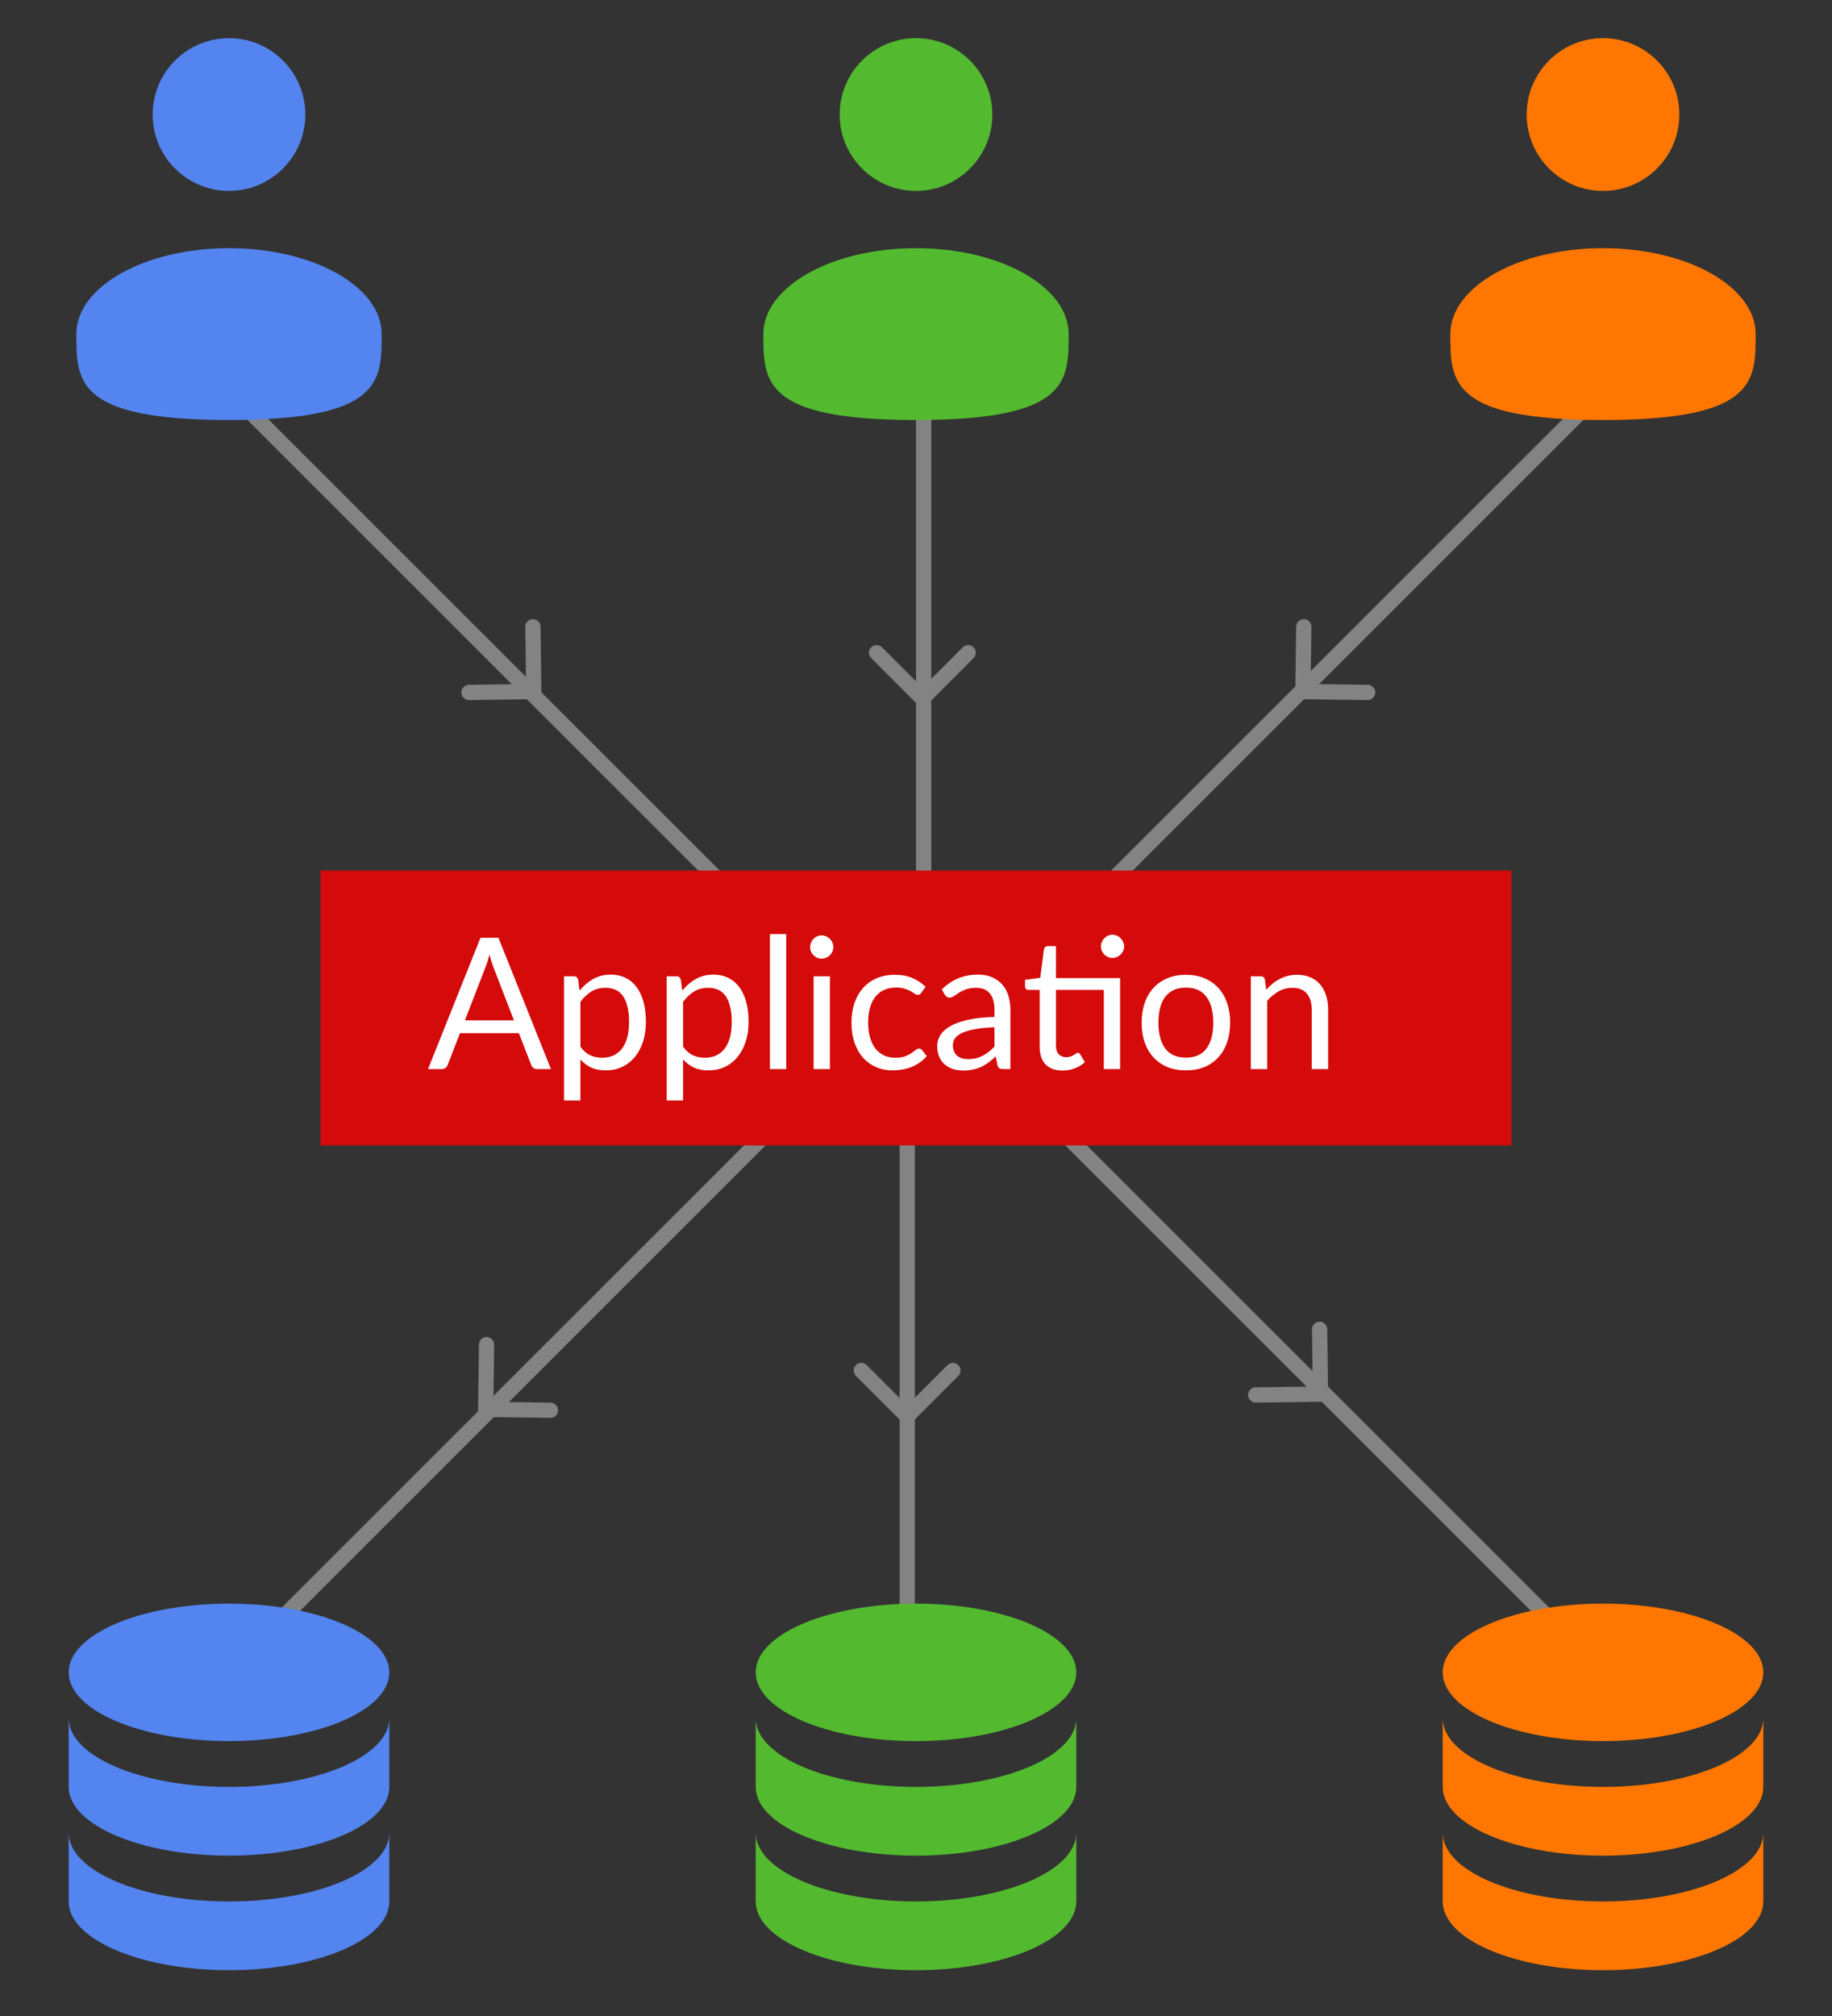 <svg width="120" height="132" viewBox="0 0 120 132" fill="none" xmlns="http://www.w3.org/2000/svg">
<rect x="0" y="0" width="120" height="132" fill="#333333" stroke="none"/>
<g opacity="0.48">
<rect x="60" y="23" width="1" height="40" fill="#D9D9D9"/>
<rect x="104.293" y="25.508" width="1" height="50" transform="rotate(45.016 104.293 25.508)" fill="#D9D9D9"/>
<rect x="14.926" y="26.217" width="1" height="50" transform="rotate(-45.02 14.926 26.217)" fill="#D9D9D9"/>
<path d="M30.721 45.338L34.963 45.282L34.907 41.039" stroke="#D9D9D9" stroke-linecap="round" stroke-linejoin="round"/>
<path d="M85.4 41.04L85.344 45.282L89.586 45.338" stroke="#D9D9D9" stroke-linecap="round" stroke-linejoin="round"/>
<path d="M57.418 42.735L60.418 45.735L63.418 42.735" stroke="#D9D9D9" stroke-linecap="round" stroke-linejoin="round"/>
</g>
<g opacity="0.48">
<rect x="59.926" y="112" width="1" height="40" transform="rotate(-180 59.926 112)" fill="#D9D9D9"/>
<rect x="15.633" y="109.492" width="1" height="50" transform="rotate(-134.984 15.633 109.492)" fill="#D9D9D9"/>
<rect x="105" y="108.783" width="1" height="50" transform="rotate(134.98 105 108.783)" fill="#D9D9D9"/>
<path d="M31.87 88.04L31.814 92.282L36.056 92.338" stroke="#D9D9D9" stroke-linecap="round" stroke-linejoin="round"/>
<path d="M82.251 91.338L86.493 91.282L86.437 87.04" stroke="#D9D9D9" stroke-linecap="round" stroke-linejoin="round"/>
<path d="M56.418 89.735L59.418 92.735L62.418 89.735" stroke="#D9D9D9" stroke-linecap="round" stroke-linejoin="round"/>
</g>
<path d="M15 12.5C17.761 12.5 20 10.261 20 7.5C20 4.739 17.761 2.5 15 2.5C12.239 2.5 10 4.739 10 7.5C10 10.261 12.239 12.5 15 12.5Z" fill="#5484EF"/>
<path d="M25 21.875C25 24.981 25 27.5 15 27.5C5 27.5 5 24.981 5 21.875C5 18.769 9.477 16.25 15 16.25C20.523 16.25 25 18.769 25 21.875Z" fill="#5484EF"/>
<path d="M105 12.5C107.761 12.5 110 10.261 110 7.5C110 4.739 107.761 2.5 105 2.5C102.239 2.5 100 4.739 100 7.5C100 10.261 102.239 12.5 105 12.5Z" fill="#FF7700"/>
<path d="M115 21.875C115 24.981 115 27.5 105 27.5C95 27.5 95 24.981 95 21.875C95 18.769 99.478 16.25 105 16.25C110.522 16.25 115 18.769 115 21.875Z" fill="#FF7700"/>
<path d="M60 12.5C62.761 12.5 65 10.261 65 7.5C65 4.739 62.761 2.5 60 2.5C57.239 2.5 55 4.739 55 7.5C55 10.261 57.239 12.5 60 12.5Z" fill="#53BA2F"/>
<path d="M70 21.875C70 24.981 70 27.5 60 27.5C50 27.5 50 24.981 50 21.875C50 18.769 54.477 16.25 60 16.25C65.522 16.25 70 18.769 70 21.875Z" fill="#53BA2F"/>
<path d="M4.5 120V124.5C4.5 126.985 9.201 129 15 129C20.799 129 25.5 126.985 25.5 124.5V120C25.5 122.485 20.799 124.5 15 124.5C9.201 124.5 4.5 122.485 4.5 120Z" fill="#5484EF"/>
<path d="M4.5 112.5V117C4.5 119.485 9.201 121.5 15 121.5C20.799 121.5 25.5 119.485 25.5 117V112.5C25.5 114.985 20.799 117 15 117C9.201 117 4.5 114.985 4.5 112.5Z" fill="#5484EF"/>
<path d="M25.5 109.5C25.5 111.985 20.799 114 15 114C9.201 114 4.5 111.985 4.5 109.5C4.5 107.015 9.201 105 15 105C20.799 105 25.5 107.015 25.5 109.5Z" fill="#5484EF"/>
<path d="M94.5 120V124.5C94.5 126.985 99.201 129 105 129C110.799 129 115.5 126.985 115.5 124.5V120C115.5 122.485 110.799 124.5 105 124.5C99.201 124.5 94.5 122.485 94.5 120Z" fill="#FF7700"/>
<path d="M94.5 112.5V117C94.5 119.485 99.201 121.5 105 121.5C110.799 121.5 115.5 119.485 115.5 117V112.5C115.5 114.985 110.799 117 105 117C99.201 117 94.5 114.985 94.5 112.5Z" fill="#FF7700"/>
<path d="M115.5 109.5C115.5 111.985 110.799 114 105 114C99.201 114 94.5 111.985 94.5 109.5C94.5 107.015 99.201 105 105 105C110.799 105 115.5 107.015 115.5 109.5Z" fill="#FF7700"/>
<path d="M49.5 120V124.5C49.5 126.985 54.201 129 60 129C65.799 129 70.5 126.985 70.5 124.5V120C70.5 122.485 65.799 124.5 60 124.5C54.201 124.5 49.5 122.485 49.5 120Z" fill="#53BA2F"/>
<path d="M49.5 112.5V117C49.5 119.485 54.201 121.5 60 121.5C65.799 121.5 70.5 119.485 70.5 117V112.5C70.5 114.985 65.799 117 60 117C54.201 117 49.5 114.985 49.5 112.5Z" fill="#53BA2F"/>
<path d="M70.5 109.5C70.5 111.985 65.799 114 60 114C54.201 114 49.5 111.985 49.5 109.5C49.5 107.015 54.201 105 60 105C65.799 105 70.5 107.015 70.5 109.5Z" fill="#53BA2F"/>
<rect x="21" y="57" width="78" height="18" fill="#D50A0A"/>
<path d="M33.664 66.808L32.314 63.31C32.274 63.206 32.232 63.086 32.188 62.95C32.144 62.81 32.102 62.662 32.062 62.506C31.978 62.83 31.892 63.1 31.804 63.316L30.454 66.808H33.664ZM36.088 70H35.188C35.084 70 35 69.974 34.936 69.922C34.872 69.87 34.824 69.804 34.792 69.724L33.988 67.648H30.13L29.326 69.724C29.302 69.796 29.256 69.86 29.188 69.916C29.12 69.972 29.036 70 28.936 70H28.036L31.474 61.402H32.65L36.088 70ZM38.018 68.536C38.214 68.8 38.428 68.986 38.66 69.094C38.892 69.202 39.152 69.256 39.44 69.256C40.008 69.256 40.444 69.054 40.748 68.65C41.052 68.246 41.204 67.67 41.204 66.922C41.204 66.526 41.168 66.186 41.096 65.902C41.028 65.618 40.928 65.386 40.796 65.206C40.664 65.022 40.502 64.888 40.31 64.804C40.118 64.72 39.9 64.678 39.656 64.678C39.308 64.678 39.002 64.758 38.738 64.918C38.478 65.078 38.238 65.304 38.018 65.596V68.536ZM37.964 64.864C38.22 64.548 38.516 64.294 38.852 64.102C39.188 63.91 39.572 63.814 40.004 63.814C40.356 63.814 40.674 63.882 40.958 64.018C41.242 64.15 41.484 64.348 41.684 64.612C41.884 64.872 42.038 65.196 42.146 65.584C42.254 65.972 42.308 66.418 42.308 66.922C42.308 67.37 42.248 67.788 42.128 68.176C42.008 68.56 41.834 68.894 41.606 69.178C41.382 69.458 41.106 69.68 40.778 69.844C40.454 70.004 40.088 70.084 39.68 70.084C39.308 70.084 38.988 70.022 38.72 69.898C38.456 69.77 38.222 69.594 38.018 69.37V72.058H36.944V63.922H37.586C37.738 63.922 37.832 63.996 37.868 64.144L37.964 64.864ZM44.744 68.536C44.94 68.8 45.154 68.986 45.386 69.094C45.618 69.202 45.878 69.256 46.166 69.256C46.734 69.256 47.17 69.054 47.474 68.65C47.778 68.246 47.93 67.67 47.93 66.922C47.93 66.526 47.894 66.186 47.822 65.902C47.754 65.618 47.654 65.386 47.522 65.206C47.39 65.022 47.228 64.888 47.036 64.804C46.844 64.72 46.626 64.678 46.382 64.678C46.034 64.678 45.728 64.758 45.464 64.918C45.204 65.078 44.964 65.304 44.744 65.596V68.536ZM44.69 64.864C44.946 64.548 45.242 64.294 45.578 64.102C45.914 63.91 46.298 63.814 46.73 63.814C47.082 63.814 47.4 63.882 47.684 64.018C47.968 64.15 48.21 64.348 48.41 64.612C48.61 64.872 48.764 65.196 48.872 65.584C48.98 65.972 49.034 66.418 49.034 66.922C49.034 67.37 48.974 67.788 48.854 68.176C48.734 68.56 48.56 68.894 48.332 69.178C48.108 69.458 47.832 69.68 47.504 69.844C47.18 70.004 46.814 70.084 46.406 70.084C46.034 70.084 45.714 70.022 45.446 69.898C45.182 69.77 44.948 69.594 44.744 69.37V72.058H43.67V63.922H44.312C44.464 63.922 44.558 63.996 44.594 64.144L44.69 64.864ZM51.501 61.162V70H50.433V61.162H51.501ZM54.361 63.922V70H53.293V63.922H54.361ZM54.589 62.014C54.589 62.118 54.567 62.216 54.523 62.308C54.483 62.396 54.427 62.476 54.355 62.548C54.287 62.616 54.205 62.67 54.109 62.71C54.017 62.75 53.919 62.77 53.815 62.77C53.711 62.77 53.613 62.75 53.521 62.71C53.433 62.67 53.355 62.616 53.287 62.548C53.219 62.476 53.165 62.396 53.125 62.308C53.085 62.216 53.065 62.118 53.065 62.014C53.065 61.91 53.085 61.812 53.125 61.72C53.165 61.624 53.219 61.542 53.287 61.474C53.355 61.402 53.433 61.346 53.521 61.306C53.613 61.266 53.711 61.246 53.815 61.246C53.919 61.246 54.017 61.266 54.109 61.306C54.205 61.346 54.287 61.402 54.355 61.474C54.427 61.542 54.483 61.624 54.523 61.72C54.567 61.812 54.589 61.91 54.589 62.014ZM60.346 65.002C60.313 65.046 60.282 65.08 60.249 65.104C60.218 65.128 60.173 65.14 60.117 65.14C60.057 65.14 59.992 65.116 59.919 65.068C59.847 65.016 59.758 64.96 59.65 64.9C59.545 64.84 59.416 64.786 59.26 64.738C59.108 64.686 58.919 64.66 58.696 64.66C58.395 64.66 58.132 64.714 57.904 64.822C57.675 64.926 57.483 65.078 57.328 65.278C57.175 65.478 57.059 65.72 56.98 66.004C56.904 66.288 56.865 66.606 56.865 66.958C56.865 67.326 56.907 67.654 56.992 67.942C57.075 68.226 57.194 68.466 57.346 68.662C57.502 68.854 57.688 69.002 57.904 69.106C58.123 69.206 58.37 69.256 58.642 69.256C58.901 69.256 59.115 69.226 59.283 69.166C59.452 69.102 59.59 69.032 59.697 68.956C59.809 68.88 59.901 68.812 59.974 68.752C60.05 68.688 60.123 68.656 60.196 68.656C60.283 68.656 60.352 68.69 60.4 68.758L60.7 69.148C60.568 69.312 60.417 69.452 60.249 69.568C60.081 69.684 59.9 69.782 59.703 69.862C59.511 69.938 59.309 69.994 59.097 70.03C58.886 70.066 58.669 70.084 58.45 70.084C58.069 70.084 57.715 70.014 57.388 69.874C57.063 69.734 56.782 69.532 56.541 69.268C56.301 69 56.114 68.672 55.977 68.284C55.842 67.896 55.773 67.454 55.773 66.958C55.773 66.506 55.836 66.088 55.959 65.704C56.087 65.32 56.272 64.99 56.511 64.714C56.755 64.434 57.053 64.216 57.406 64.06C57.761 63.904 58.169 63.826 58.63 63.826C59.057 63.826 59.434 63.896 59.758 64.036C60.086 64.172 60.376 64.366 60.627 64.618L60.346 65.002ZM65.14 67.264C64.648 67.28 64.228 67.32 63.88 67.384C63.536 67.444 63.254 67.524 63.034 67.624C62.818 67.724 62.66 67.842 62.56 67.978C62.464 68.114 62.416 68.266 62.416 68.434C62.416 68.594 62.442 68.732 62.494 68.848C62.546 68.964 62.616 69.06 62.704 69.136C62.796 69.208 62.902 69.262 63.022 69.298C63.146 69.33 63.278 69.346 63.418 69.346C63.606 69.346 63.778 69.328 63.934 69.292C64.09 69.252 64.236 69.196 64.372 69.124C64.512 69.052 64.644 68.966 64.768 68.866C64.896 68.766 65.02 68.652 65.14 68.524V67.264ZM61.69 64.78C62.026 64.456 62.388 64.214 62.776 64.054C63.164 63.894 63.594 63.814 64.066 63.814C64.406 63.814 64.708 63.87 64.972 63.982C65.236 64.094 65.458 64.25 65.638 64.45C65.818 64.65 65.954 64.892 66.046 65.176C66.138 65.46 66.184 65.772 66.184 66.112V70H65.71C65.606 70 65.526 69.984 65.47 69.952C65.414 69.916 65.37 69.848 65.338 69.748L65.218 69.172C65.058 69.32 64.902 69.452 64.75 69.568C64.598 69.68 64.438 69.776 64.27 69.856C64.102 69.932 63.922 69.99 63.73 70.03C63.542 70.074 63.332 70.096 63.1 70.096C62.864 70.096 62.642 70.064 62.434 70C62.226 69.932 62.044 69.832 61.888 69.7C61.736 69.568 61.614 69.402 61.522 69.202C61.434 68.998 61.39 68.758 61.39 68.482C61.39 68.242 61.456 68.012 61.588 67.792C61.72 67.568 61.934 67.37 62.23 67.198C62.526 67.026 62.912 66.886 63.388 66.778C63.864 66.666 64.448 66.602 65.14 66.586V66.112C65.14 65.64 65.038 65.284 64.834 65.044C64.63 64.8 64.332 64.678 63.94 64.678C63.676 64.678 63.454 64.712 63.274 64.78C63.098 64.844 62.944 64.918 62.812 65.002C62.684 65.082 62.572 65.156 62.476 65.224C62.384 65.288 62.292 65.32 62.2 65.32C62.128 65.32 62.066 65.302 62.014 65.266C61.962 65.226 61.918 65.178 61.882 65.122L61.69 64.78ZM73.369 70H72.301V64.816H69.169V68.464C69.169 68.72 69.231 68.91 69.355 69.034C69.479 69.158 69.639 69.22 69.835 69.22C69.947 69.22 70.043 69.206 70.123 69.178C70.207 69.146 70.279 69.112 70.339 69.076C70.399 69.04 70.449 69.008 70.489 68.98C70.533 68.948 70.571 68.932 70.603 68.932C70.659 68.932 70.709 68.966 70.753 69.034L71.065 69.544C70.881 69.716 70.659 69.852 70.399 69.952C70.139 70.048 69.871 70.096 69.595 70.096C69.115 70.096 68.745 69.962 68.485 69.694C68.229 69.426 68.101 69.04 68.101 68.536V64.816H67.369C67.305 64.816 67.251 64.798 67.207 64.762C67.163 64.722 67.141 64.662 67.141 64.582V64.156L68.137 64.024L68.383 62.152C68.395 62.092 68.421 62.044 68.461 62.008C68.505 61.968 68.561 61.948 68.629 61.948H69.169V64.042H73.369V70ZM73.633 61.972C73.633 62.076 73.611 62.174 73.567 62.266C73.527 62.354 73.471 62.432 73.399 62.5C73.331 62.568 73.251 62.622 73.159 62.662C73.067 62.702 72.969 62.722 72.865 62.722C72.761 62.722 72.663 62.702 72.571 62.662C72.483 62.622 72.405 62.568 72.337 62.5C72.269 62.432 72.215 62.354 72.175 62.266C72.135 62.174 72.115 62.076 72.115 61.972C72.115 61.868 72.135 61.77 72.175 61.678C72.215 61.582 72.269 61.5 72.337 61.432C72.405 61.36 72.483 61.304 72.571 61.264C72.663 61.224 72.761 61.204 72.865 61.204C72.969 61.204 73.067 61.224 73.159 61.264C73.251 61.304 73.331 61.36 73.399 61.432C73.471 61.5 73.527 61.582 73.567 61.678C73.611 61.77 73.633 61.868 73.633 61.972ZM77.685 63.826C78.129 63.826 78.529 63.9 78.885 64.048C79.241 64.196 79.545 64.406 79.797 64.678C80.049 64.95 80.241 65.28 80.373 65.668C80.509 66.052 80.577 66.482 80.577 66.958C80.577 67.438 80.509 67.87 80.373 68.254C80.241 68.638 80.049 68.966 79.797 69.238C79.545 69.51 79.241 69.72 78.885 69.868C78.529 70.012 78.129 70.084 77.685 70.084C77.237 70.084 76.833 70.012 76.473 69.868C76.117 69.72 75.813 69.51 75.561 69.238C75.309 68.966 75.115 68.638 74.979 68.254C74.847 67.87 74.781 67.438 74.781 66.958C74.781 66.482 74.847 66.052 74.979 65.668C75.115 65.28 75.309 64.95 75.561 64.678C75.813 64.406 76.117 64.196 76.473 64.048C76.833 63.9 77.237 63.826 77.685 63.826ZM77.685 69.25C78.285 69.25 78.733 69.05 79.029 68.65C79.325 68.246 79.473 67.684 79.473 66.964C79.473 66.24 79.325 65.676 79.029 65.272C78.733 64.868 78.285 64.666 77.685 64.666C77.381 64.666 77.115 64.718 76.887 64.822C76.663 64.926 76.475 65.076 76.323 65.272C76.175 65.468 76.063 65.71 75.987 65.998C75.915 66.282 75.879 66.604 75.879 66.964C75.879 67.684 76.027 68.246 76.323 68.65C76.623 69.05 77.077 69.25 77.685 69.25ZM82.94 64.804C83.072 64.656 83.212 64.522 83.36 64.402C83.508 64.282 83.664 64.18 83.828 64.096C83.996 64.008 84.172 63.942 84.356 63.898C84.544 63.85 84.746 63.826 84.962 63.826C85.294 63.826 85.586 63.882 85.838 63.994C86.094 64.102 86.306 64.258 86.474 64.462C86.646 64.662 86.776 64.904 86.864 65.188C86.952 65.472 86.996 65.786 86.996 66.13V70H85.922V66.13C85.922 65.67 85.816 65.314 85.604 65.062C85.396 64.806 85.078 64.678 84.65 64.678C84.334 64.678 84.038 64.754 83.762 64.906C83.49 65.058 83.238 65.264 83.006 65.524V70H81.932V63.922H82.574C82.726 63.922 82.82 63.996 82.856 64.144L82.94 64.804Z" fill="white"/>
</svg>

